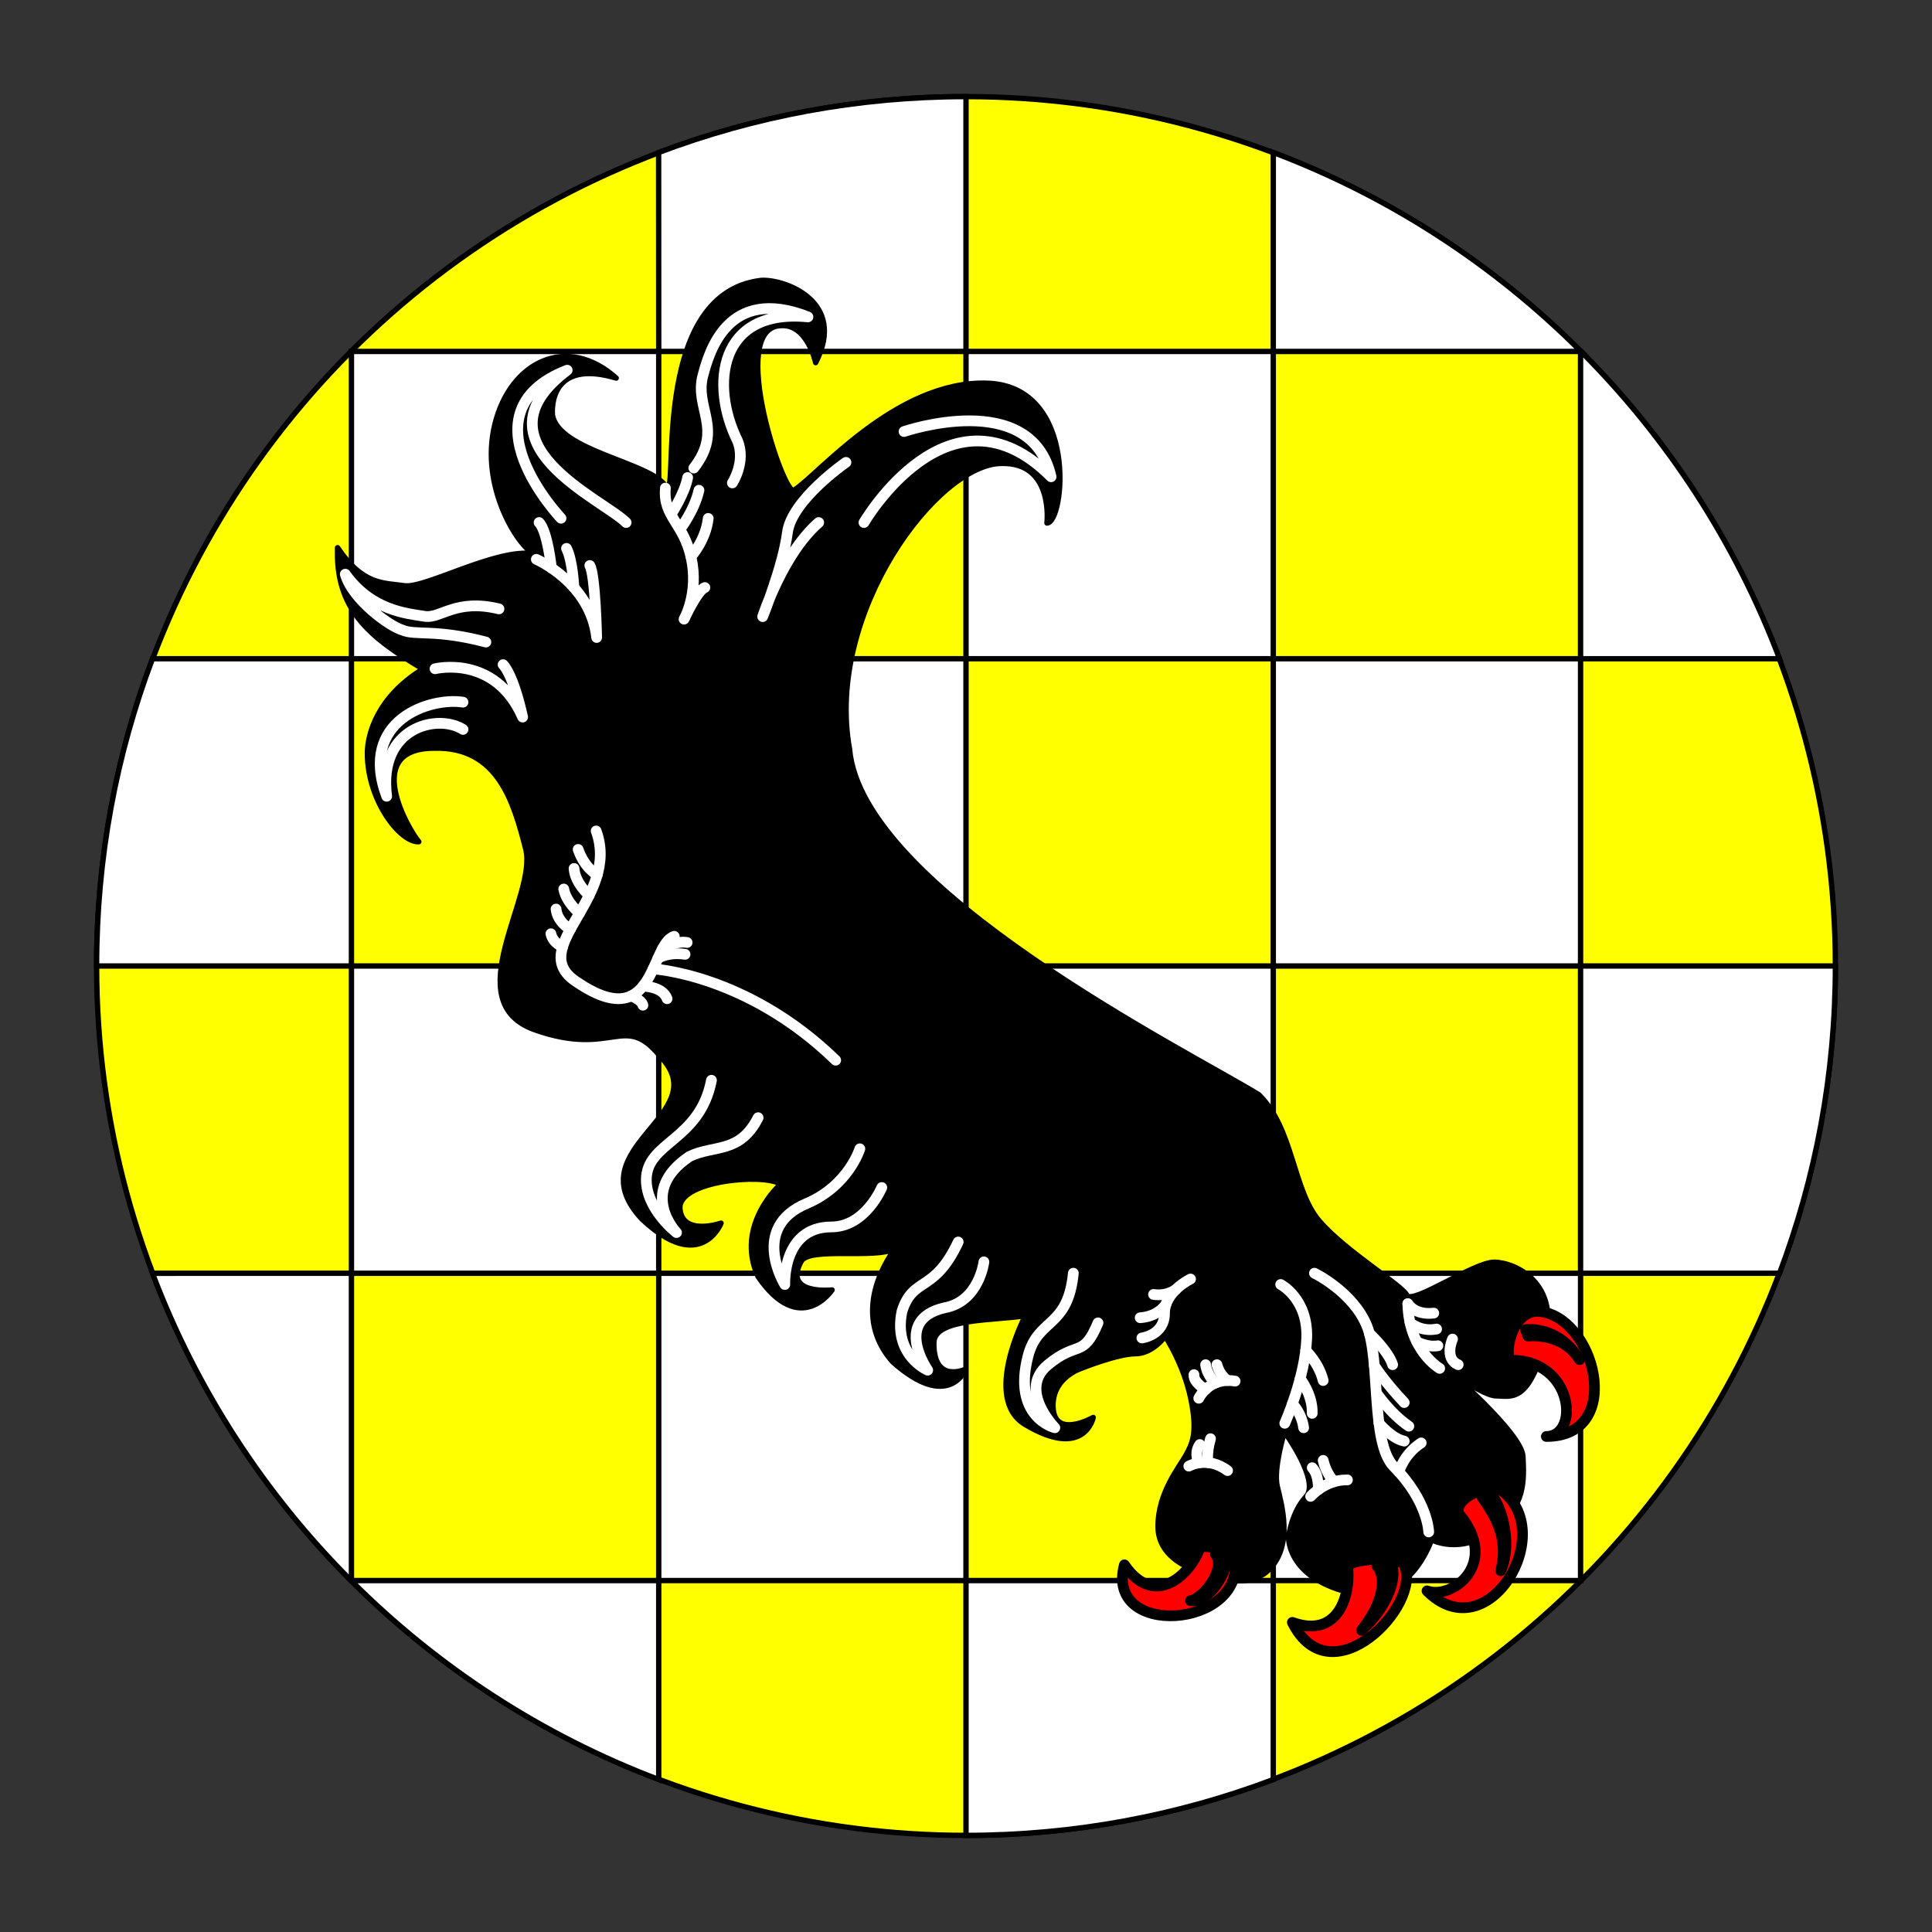 <?xml version="1.0" encoding="utf-8"?>
<!-- Generator: Adobe Illustrator 15.0.0, SVG Export Plug-In . SVG Version: 6.00 Build 0)  -->
<!DOCTYPE svg PUBLIC "-//W3C//DTD SVG 1.1//EN" "http://www.w3.org/Graphics/SVG/1.1/DTD/svg11.dtd">
<svg version="1.1" id="Layer_3" xmlns="http://www.w3.org/2000/svg" xmlns:xlink="http://www.w3.org/1999/xlink" x="0px" y="0px"
	 width="360px" height="360px" viewBox="0 0 360 360" enable-background="new 0 0 360 360" xml:space="preserve">
<rect x="0" y="0" width="360" height="360" fill="#333333" stroke="none"/>
<g id="Field_2_">
	<circle fill="#FFFF00" stroke="#000000" stroke-miterlimit="10" cx="180" cy="180" r="162"/>
	<g>
		<path fill="#FFFFFF" stroke="#000000" stroke-miterlimit="10" d="M122.743,294.514v37.077
			c-21.722-8.209-41.218-20.953-57.332-37.077H122.743z"/>
		<path fill="#FFFFFF" stroke="#000000" stroke-miterlimit="10" d="M237.256,294.514H180L180,342
			c20.157,0,39.454-3.682,57.255-10.408L237.256,294.514z"/>
		<rect x="122.743" y="122.744" fill="#FFFFFF" stroke="#000000" stroke-miterlimit="10" width="57.257" height="57.257"/>
		<path fill="#FFFFFF" stroke="#000000" stroke-miterlimit="10" d="M18,180c0-20.158,3.682-39.456,10.409-57.258l37.077,0.001V180
			H18z"/>
		<rect x="237.256" y="122.744" fill="#FFFFFF" stroke="#000000" stroke-miterlimit="10" width="57.257" height="57.257"/>
		<rect x="65.486" y="65.487" fill="#FFFFFF" stroke="#000000" stroke-miterlimit="10" width="57.257" height="57.257"/>
		<path fill="#FFFFFF" stroke="#000000" stroke-miterlimit="10" d="M294.588,65.487c16.088,16.099,28.805,35.567,37.001,57.255
			l-37.076,0.002V65.487H294.588z"/>
		<rect x="180" y="65.487" fill="#FFFFFF" stroke="#000000" stroke-miterlimit="10" width="57.257" height="57.257"/>
		<path fill="#FFFFFF" stroke="#000000" stroke-miterlimit="10" d="M122.724,28.417C140.531,21.685,159.835,18,180,18L180,65.487
			h-57.257L122.724,28.417z"/>
		<path fill="#FFFFFF" stroke="#000000" stroke-miterlimit="10" d="M294.588,65.487c-16.113-16.124-35.608-28.868-57.33-37.077
			l-0.002,37.077H294.588z"/>
		<rect x="65.486" y="180" fill="#FFFFFF" stroke="#000000" stroke-miterlimit="10" width="57.257" height="57.257"/>
		<path fill="#FFFFFF" stroke="#000000" stroke-miterlimit="10" d="M342,180c0,20.157-3.682,39.454-10.409,57.256l-37.077,0.001V180
			H342z"/>
		<rect x="180" y="180" fill="#FFFFFF" stroke="#000000" stroke-miterlimit="10" width="57.257" height="57.257"/>
		<rect x="122.743" y="237.257" fill="#FFFFFF" stroke="#000000" stroke-miterlimit="10" width="57.257" height="57.257"/>
		<path fill="#FFFFFF" stroke="#000000" stroke-miterlimit="10" d="M65.411,294.514c-16.088-16.099-28.805-35.566-37.001-57.254
			l8.559-0.003h28.517v57.257H65.411z"/>
		<rect x="237.256" y="237.257" fill="#FFFFFF" stroke="#000000" stroke-miterlimit="10" width="57.257" height="57.257"/>
	</g>
</g>
<g id="Layer_5">
	<g>
		<path stroke="#000000" stroke-linecap="round" stroke-linejoin="round" stroke-miterlimit="10" d="M203.707,264.123
			c0,0-7.089,4.023-7.472-1.723c-0.383-5.747,5.364-7.472,5.364-7.472s6.705-2.682,9.962-2.682c3.256,0,5.555-3.257,5.555-3.257
			s3.448,5.173,4.79,11.685c1.34,6.515,0.19,8.429-0.958,10.537c-1.149,2.107-5.174,6.896-5.174,13.218s7.28,8.238,7.28,8.238
			s8.813,4.406,13.41-0.192c4.598-4.598,2.299-12.261,1.533-15.518c-0.767-3.256,1.34-10.152,1.34-10.152s6.706,9.195,4.023,12.069
			c-2.682,2.873-3.257,7.471-3.257,7.471s-0.383,7.471,11.111,10.344c11.494,2.875,15.517-9.77,15.517-9.77
			s5.364,2.874,11.494-1.724s5.747-9.387,5.556-13.793c-0.19-4.405-14.56-16.666-14.56-16.666s6.897,5.364,9.578,5.364
			c2.683,0,5.938,1.532,9.004-9.771c3.065-11.302-5.556-15.133-9.387-15.133s-15.325,8.046-16.283,6.13
			c-0.958-1.915-11.303-8.046-16.283-13.792c-4.98-5.748-4.837-17.289-11.303-23.564c-13.074-8.045-73.945-38.313-76.244-64.366
			c-4.598-25.479,16.475-53.256,28.352-53.256c9.77-0.192,8.429,11.111,8.429,11.111c3.258,0,5.938-25.479-11.11-26.053
			c-17.049-0.575-31.801,17.432-36.015,19.922c-1.724,1.725-12.644-30.268-2.491-30.65c4.981-0.383,6.513,6.896,6.513,6.896
			c5.938-11.494-5.936-15.605-10.153-15.325c-21.455,2.49-14.942,42.719-17.815,38.313c-2.874-4.406-19.923-6.514-21.072-13.218
			c-0.247-3.42,1.167-10.089,11.877-6.896c-9.195-8.238-19.731-3.065-22.604,8.62c-2.874,11.686,4.406,22.796,7.279,24.138
			c-6.896-1.15-20.306,6.513-24.137,5.938s-7.663,0-12.452-7.088c-0.383,11.303,5.555,16.475,15.9,22.605
			c-8.429,5.172-10.345,12.082-10.345,15.709c0,8.812,6.13,16.666,9.578,16.475c-1.724-1.916-10.919-17.433,2.874-17.433
			c11.877-0.319,14.814,10.025,17.049,18.773s-12.963,28.542,1.724,33.716c14.688,5.173,16.603-3.385,23.372,4.98
			c10.472,10.793-15.964,16.922-3.448,30.268c10.983,10.409,14.75,0.767,14.75,0.767s-7.216,2.489-7.663-2.683
			c-0.448-5.171,15.39-6.703,18.773-4.598c0,0-8.62,7.6-4.214,17.242c7.854,11.43,13.793,2.49,13.793,2.49s-9.26,1.021-5.747-5.364
			c1.597-2.682,13.729-0.384,17.433-2.299c-5.108,7.28-5.747,15.068-0.383,21.072c10.473,9.323,13.601,1.341,13.601,1.341
			s-6.066,2.873-5.938-4.98c0.128-4.533,11.11-4.023,17.049-4.981c0,0-8.109,15.518,0,20.307
			C202.11,272.042,203.707,264.123,203.707,264.123z"/>
		<g>
			<path fill="none" stroke="#FFFFFF" stroke-width="2" stroke-linecap="round" stroke-linejoin="round" stroke-miterlimit="10" d="
				M129.282,87.21c5.651-7.279,0-11.254,1.724-17.337c1.102-4.119,4.55-16.762,19.541-10.824
				c-16.763-1.628-18.199,12.835-13.123,23.084c1.619,3.899-0.958,7.854-0.958,7.854"/>
			<path fill="none" stroke="#FFFFFF" stroke-width="2" stroke-linecap="round" stroke-linejoin="round" stroke-miterlimit="10" d="
				M168.458,80.41c0,0,23.659-8.142,27.395,8.429c-18.87-18.965-34.865,8.525-34.865,8.525"/>
			<path fill="none" stroke="#FFFFFF" stroke-width="2" stroke-linecap="round" stroke-linejoin="round" stroke-miterlimit="10" d="
				M157.634,86.157c0,0-10.153,6.993-10.919,13.123c-0.767,6.13-4.599,15.613-4.599,15.613s3.736-11.686,10.441-17.528"/>
			<path fill="none" stroke="#FFFFFF" stroke-width="2" stroke-linecap="round" stroke-linejoin="round" stroke-miterlimit="10" d="
				M116.67,97.364c-4.368-4.375-28.99-14.846-10.982-28.383c-20.052,7.79-1.149,27.585-1.149,27.585"/>
			<path fill="none" stroke="#FFFFFF" stroke-width="2" stroke-linecap="round" stroke-linejoin="round" stroke-miterlimit="10" d="
				M100.451,97.364c1.58,1.628,2.297,8.469,2.297,8.469"/>
			<path fill="none" stroke="#FFFFFF" stroke-width="2" stroke-linecap="round" stroke-linejoin="round" stroke-miterlimit="10" d="
				M105.56,102.185c1.165,2.267,1.375,7.295,1.375,7.295"/>
			<path fill="none" stroke="#FFFFFF" stroke-width="2" stroke-linecap="round" stroke-linejoin="round" stroke-miterlimit="10" d="
				M109.902,105.375c1.037,1.71,1.277,13.413,1.277,13.413c-1.149-10.218-11.238-14.559-11.238-14.559"/>
			<path fill="none" stroke="#FFFFFF" stroke-width="2" stroke-linecap="round" stroke-linejoin="round" stroke-miterlimit="10" d="
				M128.133,88.982c-0.527,2.922-3.029,6.761-3.029,6.761"/>
			<path fill="none" stroke="#FFFFFF" stroke-width="2" stroke-linecap="round" stroke-linejoin="round" stroke-miterlimit="10" d="
				M130.24,91.353c-0.862,3.807-3.496,7.208-3.496,7.208"/>
			<path fill="none" stroke="#FFFFFF" stroke-width="2" stroke-linecap="round" stroke-linejoin="round" stroke-miterlimit="10" d="
				M131.964,96.598c-0.479,4.167-3.221,7.113-3.221,7.113"/>
			<path fill="none" stroke="#FFFFFF" stroke-width="2" stroke-linecap="round" stroke-linejoin="round" stroke-miterlimit="10" d="
				M131.341,109.48c-1.389,0.479-3.878,5.89-3.878,5.89s2.777-4.789,1.34-11.397c-1.437-6.609-5.294-7.665-4.815-13.028"/>
			<path fill="none" stroke="#FFFFFF" stroke-width="2" stroke-linecap="round" stroke-linejoin="round" stroke-miterlimit="10" d="
				M92.98,113.456c-8.094-1.963-10.872,1.868-13.841,1.389c-3.438-0.544-9.961-1.102-14.798-7.854
				c1.341,4.741,8.286,9.722,10.584,10.393c2.49,1.101,6.13-0.24,15.613,2.251"/>
			<path fill="none" stroke="#FFFFFF" stroke-width="2" stroke-linecap="round" stroke-linejoin="round" stroke-miterlimit="10" d="
				M81.055,124.614c0,0,11.159-2.777,16.331,9.004c-1.82-8.189-3.64-9.77-3.64-9.77"/>
			<path fill="none" stroke="#FFFFFF" stroke-width="2" stroke-linecap="round" stroke-linejoin="round" stroke-miterlimit="10" d="
				M86.275,130.84c-6.035-0.958-19.54,3.305-14.224,17.529c-1.676-12.883,9.483-15.469,14.224-12.452"/>
			<path fill="none" stroke="#FFFFFF" stroke-width="2" stroke-linecap="round" stroke-linejoin="round" stroke-miterlimit="10" d="
				M111.083,154.833c4.598,12.548-13.218,21.743-3.736,28.064c14.847,10.154,13.697-6.991,18.294-8.428"/>
			<path fill="none" stroke="#FFFFFF" stroke-width="2" stroke-linecap="round" stroke-linejoin="round" stroke-miterlimit="10" d="
				M155.718,197.553c-16.571-16.092-34.019-17.007-34.019-17.007"/>
			<path fill="none" stroke="#FFFFFF" stroke-width="2" stroke-linecap="round" stroke-linejoin="round" stroke-miterlimit="10" d="
				M107.731,158.282c1.213,3.544,3.557,4.731,3.557,4.731"/>
			<path fill="none" stroke="#FFFFFF" stroke-width="2" stroke-linecap="round" stroke-linejoin="round" stroke-miterlimit="10" d="
				M106.965,161.826c0.191,2.778,2.824,5.003,2.824,5.003"/>
			<path fill="none" stroke="#FFFFFF" stroke-width="2" stroke-linecap="round" stroke-linejoin="round" stroke-miterlimit="10" d="
				M105.049,165.657c0.431,2.443,2.928,4.519,2.928,4.519"/>
			<path fill="none" stroke="#FFFFFF" stroke-width="2" stroke-linecap="round" stroke-linejoin="round" stroke-miterlimit="10" d="
				M103.612,169.393c0.239,2.442,2.664,3.774,2.664,3.774"/>
			<path fill="none" stroke="#FFFFFF" stroke-width="2" stroke-linecap="round" stroke-linejoin="round" stroke-miterlimit="10" d="
				M102.654,173.991c0.384,1.772,2.187,2.438,2.187,2.438"/>
			<path fill="none" stroke="#FFFFFF" stroke-width="2" stroke-linecap="round" stroke-linejoin="round" stroke-miterlimit="10" d="
				M128.037,175.619c-2.011-0.384-4.565,1.123-4.565,1.123"/>
			<path fill="none" stroke="#FFFFFF" stroke-width="2" stroke-linecap="round" stroke-linejoin="round" stroke-miterlimit="10" d="
				M127.654,177.822c-3.304-0.479-5.076,0.778-5.076,0.778"/>
			<path fill="none" stroke="#FFFFFF" stroke-width="2" stroke-linecap="round" stroke-linejoin="round" stroke-miterlimit="10" d="
				M124.302,186.096c-0.862-2.336-4.502-2.333-4.502-2.333"/>
			<path fill="none" stroke="#FFFFFF" stroke-width="2" stroke-linecap="round" stroke-linejoin="round" stroke-miterlimit="10" d="
				M119.8,187.304c-0.288-1.054-2.203-1.726-2.203-1.726"/>
			<path fill="none" stroke="#FFFFFF" stroke-width="2" stroke-linecap="round" stroke-linejoin="round" stroke-miterlimit="10" d="
				M132.571,201.289c-2.203,11.351-12.141,11.431-12.141,18.567c0,5.507,5.628,9.817,5.628,9.817s-7.343-7.631,2.426-14.191
				c4.653-2.22,9.331-0.464,12.779-7.216"/>
			<path fill="none" stroke="#FFFFFF" stroke-width="2" stroke-linecap="round" stroke-linejoin="round" stroke-miterlimit="10" d="
				M160.221,214.06c0,0-2.108,6.897-9.962,10.217c-10.599,4.47-4.022,15.07-4.022,15.07s-0.511-10.728,8.685-10.728
				c6.322,0,9.387-7.344,9.387-7.344"/>
			<path fill="none" stroke="#FFFFFF" stroke-width="2" stroke-linecap="round" stroke-linejoin="round" stroke-miterlimit="10" d="
				M178.547,231.428c-4.534,9.644-8.365,6.323-10.472,12.9c-1.724,8.236,4.79,10.982,4.79,10.982s-6.577-9.388,3.129-11.621
				c6.448-1.15,7.342-8.557,7.342-8.557"/>
			<path fill="none" stroke="#FFFFFF" stroke-width="2" stroke-linecap="round" stroke-linejoin="round" stroke-miterlimit="10" d="
				M200.003,237.24c-1.022,10.28-6.578,8.302-8.43,15.39c-3.002,11.493,4.981,13.41,4.981,13.41s-6.909-7.026-1.342-11.687
				c5.568-4.659,6.577-1.149,9.387-7.854"/>
			<path fill="none" stroke="#FFFFFF" stroke-width="2" stroke-linecap="round" stroke-linejoin="round" stroke-miterlimit="10" d="
				M221.841,238.325c0,0-4.853,2.301-4.853,6.386c0,4.088-4.215,4.599-4.215,4.599"/>
			<path fill="none" stroke="#FFFFFF" stroke-width="2" stroke-linecap="round" stroke-linejoin="round" stroke-miterlimit="10" d="
				M214.945,241.199c2.428,0.383,4.11-0.874,4.11-0.874"/>
			<path fill="none" stroke="#FFFFFF" stroke-width="2" stroke-linecap="round" stroke-linejoin="round" stroke-miterlimit="10" d="
				M212.455,245.542c3.576-0.256,4.853-2.614,4.853-2.614"/>
			<path fill="none" stroke="#FFFFFF" stroke-width="2" stroke-linecap="round" stroke-linejoin="round" stroke-miterlimit="10" d="
				M223.374,260.546c0,0,1.915-4.022,6.77-3.192"/>
			<path fill="none" stroke="#FFFFFF" stroke-width="2" stroke-linecap="round" stroke-linejoin="round" stroke-miterlimit="10" d="
				M226.759,254.29c0.574,2.106,1.977,2.954,1.977,2.954"/>
			<path fill="none" stroke="#FFFFFF" stroke-width="2" stroke-linecap="round" stroke-linejoin="round" stroke-miterlimit="10" d="
				M224.652,254.29c0.255,2.044,1.815,3.42,1.815,3.42"/>
			<path fill="none" stroke="#FFFFFF" stroke-width="2" stroke-linecap="round" stroke-linejoin="round" stroke-miterlimit="10" d="
				M222.48,256.141c-0.127,1.532,2.171,2.753,2.171,2.753"/>
			<path fill="none" stroke="#FFFFFF" stroke-width="2" stroke-linecap="round" stroke-linejoin="round" stroke-miterlimit="10" d="
				M221.523,273.191c0,0,3.445-1.98,7.213,0.83"/>
			<path fill="none" stroke="#FFFFFF" stroke-width="2" stroke-linecap="round" stroke-linejoin="round" stroke-miterlimit="10" d="
				M225.559,268.083c-0.844,2.873-0.431,4.472-0.431,4.472"/>
			<path fill="none" stroke="#FFFFFF" stroke-width="2" stroke-linecap="round" stroke-linejoin="round" stroke-miterlimit="10" d="
				M223.563,269.167c-1.146,1.596-0.189,3.432-0.189,3.432"/>
			<path fill="none" stroke="#FFFFFF" stroke-width="2" stroke-linecap="round" stroke-linejoin="round" stroke-miterlimit="10" d="
				M238.636,239.346c0,0,5.107,2.619,4.852,9.963c-0.255,7.344-4.087,15.899-4.087,15.899"/>
			<path fill="none" stroke="#FFFFFF" stroke-width="2" stroke-linecap="round" stroke-linejoin="round" stroke-miterlimit="10" d="
				M246.553,257.241c-0.831-3.334-3.254-5.602-3.254-5.602"/>
			<path fill="none" stroke="#FFFFFF" stroke-width="2" stroke-linecap="round" stroke-linejoin="round" stroke-miterlimit="10" d="
				M244.51,263.357c0.127-3.448-2.245-6.47-2.245-6.47"/>
			<path fill="none" stroke="#FFFFFF" stroke-width="2" stroke-linecap="round" stroke-linejoin="round" stroke-miterlimit="10" d="
				M242.914,266.04c-0.384-2.811-2.1-4.448-2.1-4.448"/>
			<path fill="none" stroke="#FFFFFF" stroke-width="2" stroke-linecap="round" stroke-linejoin="round" stroke-miterlimit="10" d="
				M244.222,278.826c0,0,2.73-3.161,6.85-3.064"/>
			<path fill="none" stroke="#FFFFFF" stroke-width="2" stroke-linecap="round" stroke-linejoin="round" stroke-miterlimit="10" d="
				M246.553,272.122c0.639,2.683,2.062,3.97,2.062,3.97"/>
			<path fill="none" stroke="#FFFFFF" stroke-width="2" stroke-linecap="round" stroke-linejoin="round" stroke-miterlimit="10" d="
				M244.515,273.486c1.336,1.461,1.118,4.095,1.118,4.095"/>
			<path fill="none" stroke="#FFFFFF" stroke-width="2" stroke-linecap="round" stroke-linejoin="round" stroke-miterlimit="10" d="
				M244.926,237.24c0,0,7.247,3.513,9.802,9.897c2.554,6.386,0.638,21.711,4.98,26.13c6.385,6.437,6.514,12.184,6.514,12.184"/>
			<path fill="none" stroke="#FFFFFF" stroke-width="2" stroke-linecap="round" stroke-linejoin="round" stroke-miterlimit="10" d="
				M259.5,254.29c-0.814-2.569-4.334-5.82-4.334-5.82"/>
			<path fill="none" stroke="#FFFFFF" stroke-width="2" stroke-linecap="round" stroke-linejoin="round" stroke-miterlimit="10" d="
				M261.656,261.346c-3.88-4.12-5.573-6.906-5.573-6.906"/>
			<path fill="none" stroke="#FFFFFF" stroke-width="2" stroke-linecap="round" stroke-linejoin="round" stroke-miterlimit="10" d="
				M262.517,265.752c-3.495-2.396-6.069-6.237-6.069-6.237"/>
			<path fill="none" stroke="#FFFFFF" stroke-width="2" stroke-linecap="round" stroke-linejoin="round" stroke-miterlimit="10" d="
				M261.656,268.529c-2.348-0.479-4.7-3.32-4.7-3.32"/>
			<path fill="none" stroke="#FFFFFF" stroke-width="2" stroke-linecap="round" stroke-linejoin="round" stroke-miterlimit="10" d="
				M264.817,268.865c-3.305,2.154-4.156,5.407-4.156,5.407"/>
			<path fill="none" stroke="#FFFFFF" stroke-width="2" stroke-linecap="round" stroke-linejoin="round" stroke-miterlimit="10" d="
				M268.265,254.976c0,0-5.748-3.313-5.938-12.049"/>
			<path fill="none" stroke="#FFFFFF" stroke-width="2" stroke-linecap="round" stroke-linejoin="round" stroke-miterlimit="10" d="
				M267.163,244.679c-3.591,0.432-4.836-1.752-4.836-1.752"/>
			<path fill="none" stroke="#FFFFFF" stroke-width="2" stroke-linecap="round" stroke-linejoin="round" stroke-miterlimit="10" d="
				M267.69,247.648c-3.065,0.576-4.952-1.202-4.952-1.202"/>
			<path fill="none" stroke="#FFFFFF" stroke-width="2" stroke-linecap="round" stroke-linejoin="round" stroke-miterlimit="10" d="
				M267.929,250.761c-1.964,0.336-3.942-0.758-3.942-0.758"/>
			<path fill="none" stroke="#FFFFFF" stroke-width="2" stroke-linecap="round" stroke-linejoin="round" stroke-miterlimit="10" d="
				M270.659,249.516c0,0-1.628,3.607,1.055,4.773"/>
		</g>
		<g>
			<g>
				
					<path fill="#FF0000" stroke="#000000" stroke-width="2" stroke-linecap="round" stroke-linejoin="round" stroke-miterlimit="10" d="
					M288.139,267.667c14.896,0,9.052-22.749-1.628-23.324c-4.981,0-6.293,8.406-4.981,9.1
					C293.312,253.443,294.366,267.667,288.139,267.667z"/>
				<path stroke="#000000" stroke-width="2" stroke-linecap="round" stroke-linejoin="round" stroke-miterlimit="10" d="
					M284.26,247.762c0,0,6.034-0.929,10.058,5.586c-3.16-5.172-9.627-4.396-9.627-4.396L284.26,247.762z"/>
			</g>
			<g>
				
					<path fill="#FF0000" stroke="#000000" stroke-width="2" stroke-linecap="round" stroke-linejoin="round" stroke-miterlimit="10" d="
					M265.903,296.434c11.303,11.367,24.713-11.078,13.665-18.854c-2.3-1.134-8.749,1.549-7.727,4.486
					C279.568,291.198,270.692,298.159,265.903,296.434z"/>
				<path stroke="#000000" stroke-width="2" stroke-linecap="round" stroke-linejoin="round" stroke-miterlimit="10" d="
					M279.631,292.689c2.044-4.533,0.575-11.325-1.788-14.326c-0.958-0.83-1.794-0.181-1.915,0.128
					C276.514,280.06,281.675,284.983,279.631,292.689z"/>
			</g>
			<g>
				
					<path fill="#FF0000" stroke="#000000" stroke-width="2" stroke-linecap="round" stroke-linejoin="round" stroke-miterlimit="10" d="
					M240.814,302.31c7.145,14.304,24.258-3.193,20.842-10.729c-0.799-1.404-7.472-1.404-10.584,0
					C251.822,296.914,249.554,305.439,240.814,302.31z"/>
				<path stroke="#000000" stroke-width="2" stroke-linecap="round" stroke-linejoin="round" stroke-miterlimit="10" d="
					M253.705,303.778c3.449-3.033,6.642-8.174,5.716-12.004c-0.91-0.89-2.49-0.607-2.873,0
					C258.175,293.53,258.208,298.095,253.705,303.778z"/>
			</g>
			<g>
				
					<path fill="#FF0000" stroke="#000000" stroke-width="2" stroke-linecap="round" stroke-linejoin="round" stroke-miterlimit="10" d="
					M230.11,290.529c1.788,12.899-24.328,14.813-20.593,1.053c5.683,8.302,12.355,1.692,14.046-3.131
					C224.076,287.591,229.759,288.963,230.11,290.529z"/>
				
					<path fill="#FF0000" stroke="#000000" stroke-width="2" stroke-linecap="round" stroke-linejoin="round" stroke-miterlimit="10" d="
					M226.467,289.602l1.917,0.927c0.574,1.979-3.096,8.333-6.543,7.727C224.013,298.032,228.638,292.315,226.467,289.602z"/>
			</g>
		</g>
	</g>
</g>
</svg>
